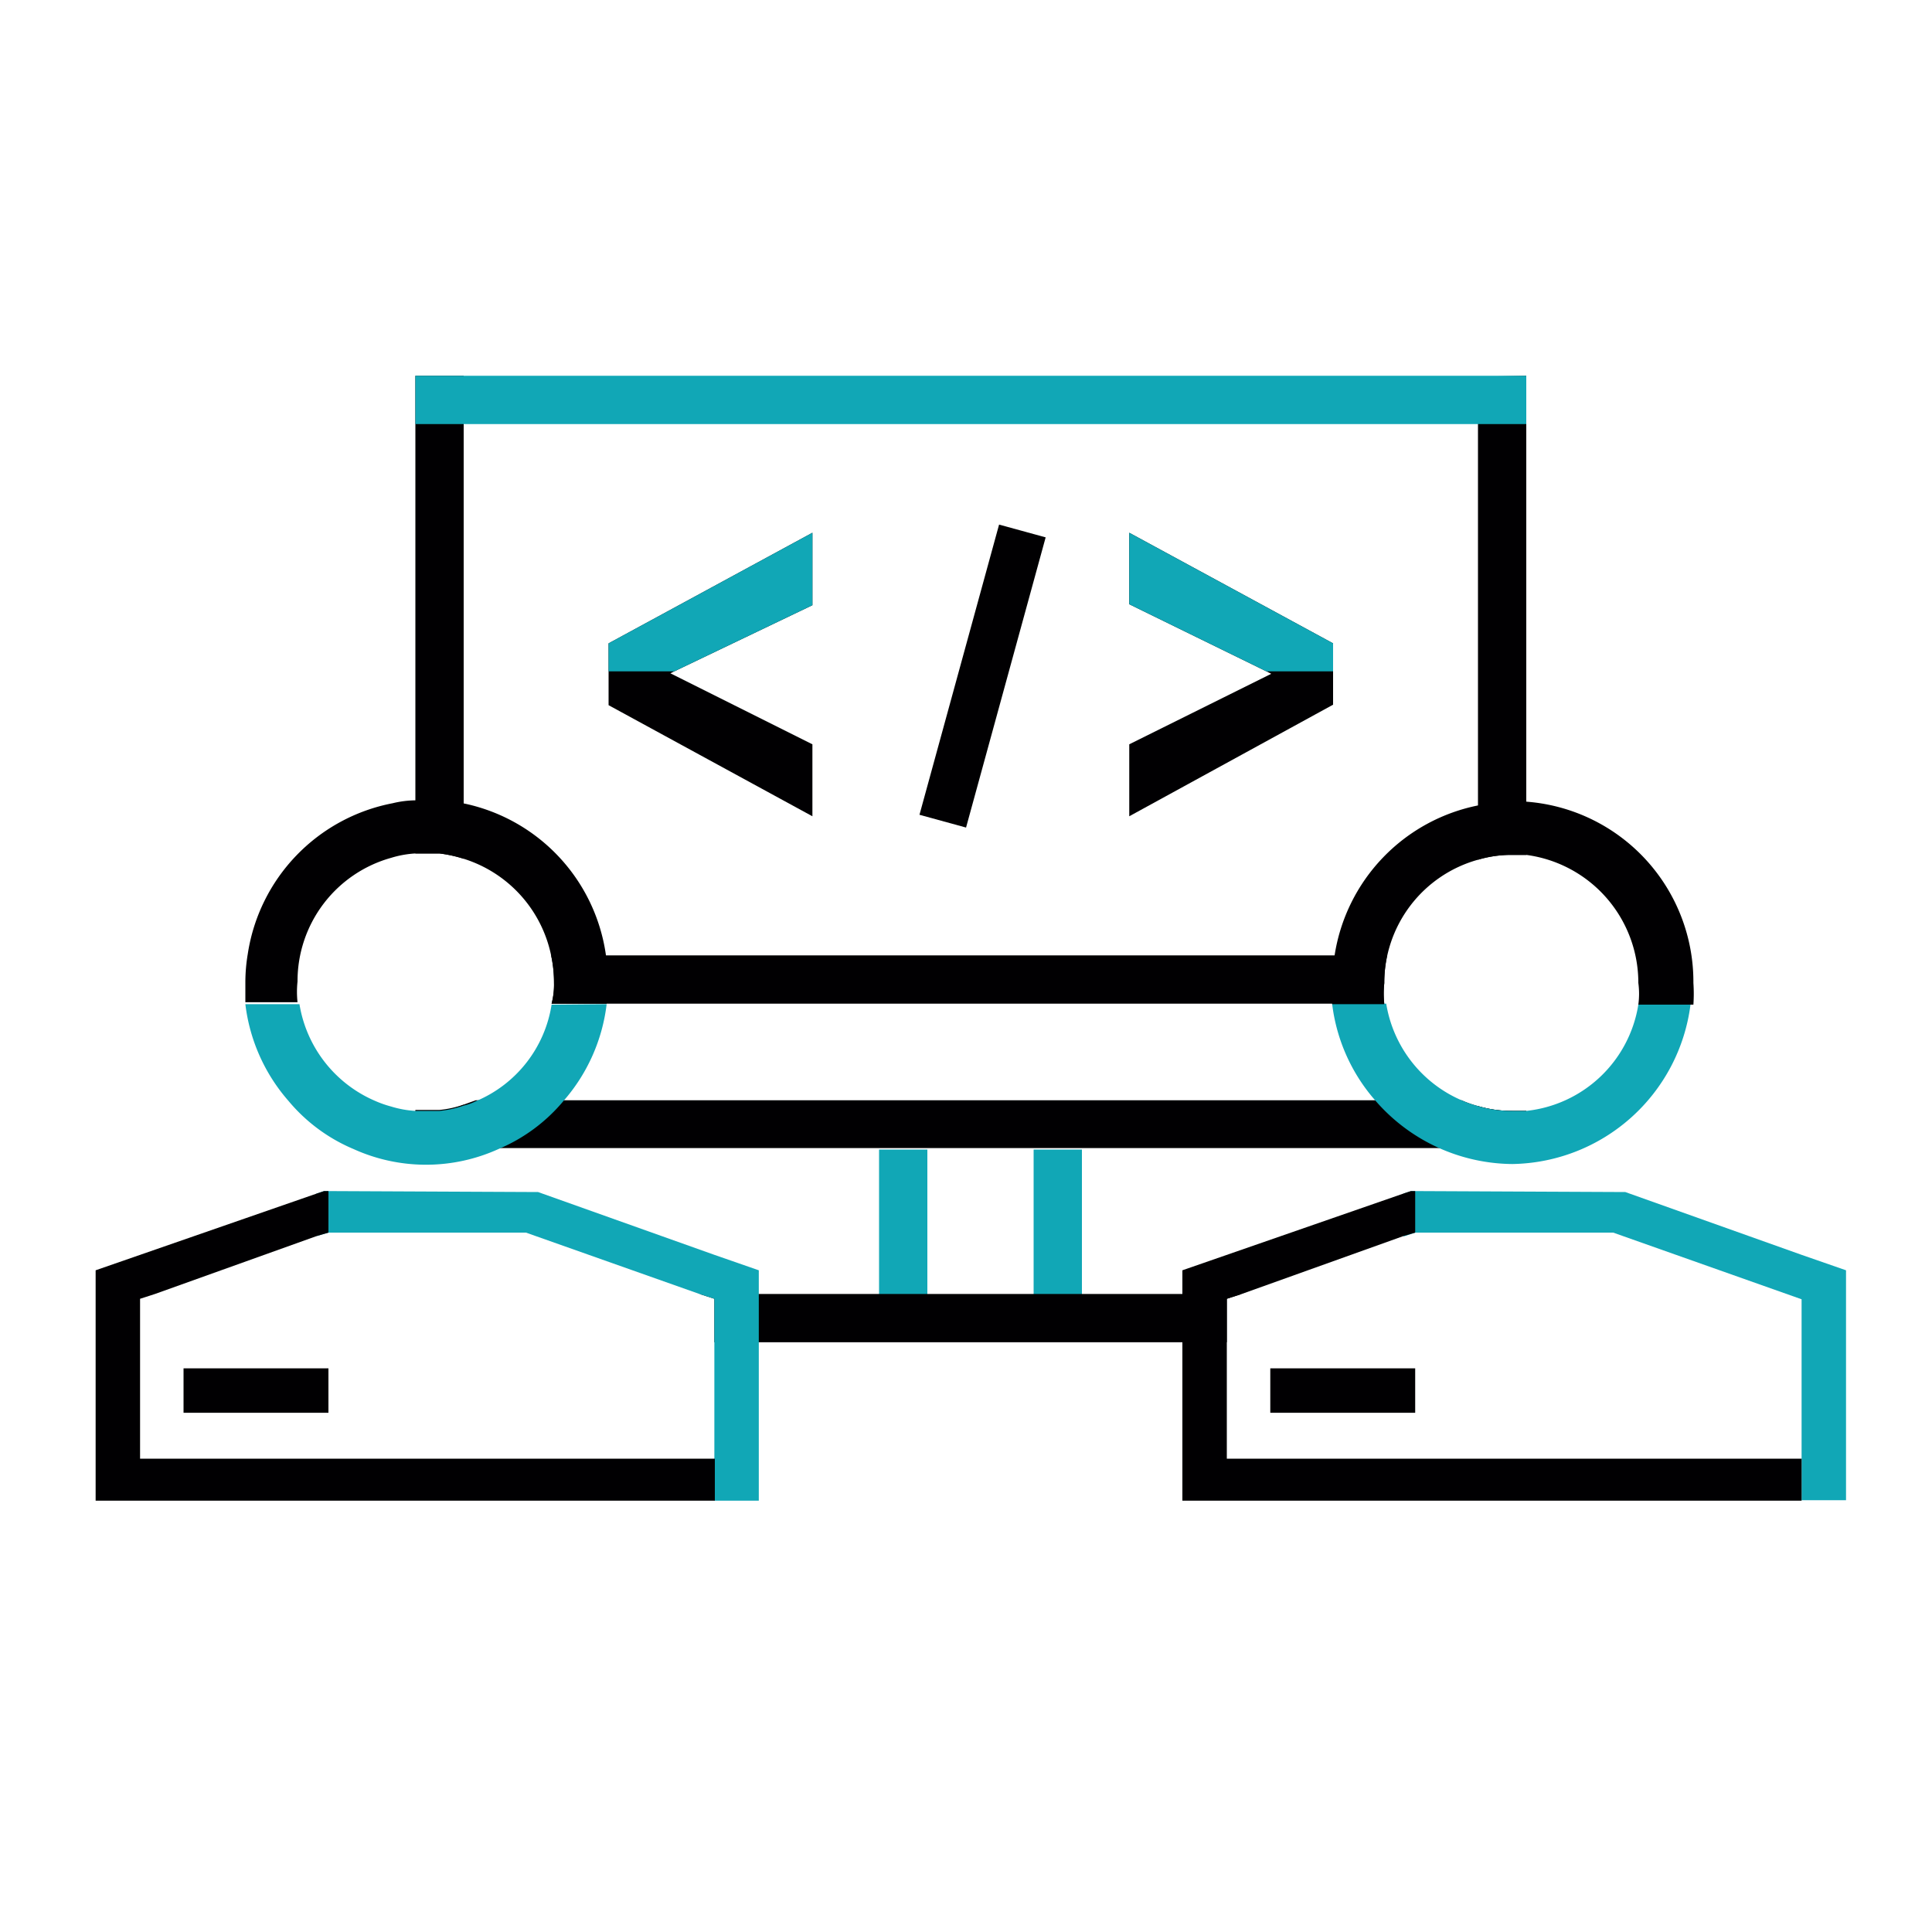 <svg xmlns="http://www.w3.org/2000/svg" viewBox="0 0 40 40"><defs><style>.cls-1{fill:#010002;}.cls-2{fill:#11a7b6;}</style></defs><title>icone</title><g id="caixa"><path class="cls-1" d="M9.6,22.87a2.13,2.13,0,0,1-.5.11l-.29,0H8.6v.79h23V23l-.29,0a2.44,2.44,0,0,1-.71-.1,2.3,2.3,0,0,1-.34-.12H9.85Z"/><path class="cls-1" d="M28.66,20.35a2,2,0,0,0,0,.43H11.42a1.54,1.54,0,0,0,.05-.43,2.62,2.62,0,0,0-.06-.57H28.72A2.62,2.62,0,0,0,28.66,20.35Z"/><rect class="cls-2" x="21.4" y="23.8" width="1" height="3"/><rect class="cls-2" x="18.2" y="23.8" width="1" height="3"/><polygon class="cls-1" points="25.71 26.79 25.4 26.89 25.4 27.79 14.79 27.79 14.79 26.89 14.48 26.79 25.71 26.79"/><path class="cls-1" d="M9.6,7.78v10a2.78,2.78,0,0,0-.5-.11H8.6V7.78Z"/><path class="cls-1" d="M9.6,22.87v.91h-1V23h.21l.29,0A2.13,2.13,0,0,0,9.6,22.87Z"/><path class="cls-1" d="M31.6,7.78V17.7h-.29a2.39,2.39,0,0,0-.71.1v-10Z"/><path class="cls-1" d="M31.6,23v.8h-1V22.9a2.44,2.44,0,0,0,.71.1Z"/><rect class="cls-2" x="8.6" y="7.78" width="23" height="1"/><polygon class="cls-1" points="13.96 13.9 13.88 13.94 16.82 15.41 16.82 16.9 12.6 14.6 12.6 13.32 16.82 11.03 16.82 12.53 13.96 13.9"/><polygon class="cls-1" points="27.6 13.32 27.6 14.59 23.38 16.9 23.38 15.41 26.32 13.95 26.22 13.9 23.38 12.51 23.38 11.03 27.6 13.32"/><polygon class="cls-2" points="12.6 13.32 16.82 11.03 16.82 12.53 13.96 13.9 12.6 13.9 12.6 13.32"/><polygon class="cls-2" points="27.6 13.32 27.6 13.9 26.22 13.9 23.38 12.51 23.38 11.03 27.6 13.32"/><rect class="cls-1" x="19.84" y="10.88" width="1" height="6.23" transform="translate(4.43 -4.88) rotate(15.34)"/><path class="cls-2" d="M33.92,20.8A2.63,2.63,0,0,1,31.6,23l-.29,0a2.44,2.44,0,0,1-.71-.1,2.3,2.3,0,0,1-.34-.12,2.64,2.64,0,0,1-1.56-2H27.58a3.71,3.71,0,0,0,.89,2,3.79,3.79,0,0,0,2.84,1.32A3.78,3.78,0,0,0,35,20.8Z"/><path class="cls-1" d="M35.06,20.35a3.31,3.31,0,0,1,0,.45H33.92a1.68,1.68,0,0,0,0-.45A2.67,2.67,0,0,0,31.6,17.7h-.29a2.39,2.39,0,0,0-.71.1,2.65,2.65,0,0,0-1.94,2.56,2,2,0,0,0,0,.43v0H27.58v0c0-.13,0-.29,0-.43a3.55,3.55,0,0,1,.05-.57,3.75,3.75,0,0,1,3-3.12,3.35,3.35,0,0,1,.71-.07,1.37,1.37,0,0,1,.29,0A3.74,3.74,0,0,1,35.06,20.35Z"/><rect class="cls-1" x="26.3" y="28.33" width="3" height="0.92"/><polygon class="cls-2" points="38.22 26.3 38.22 31.06 37.3 31.06 37.3 26.9 33.4 25.52 29.3 25.52 29.06 25.6 29.06 24.71 29.22 24.66 29.3 24.66 33.65 24.68 37.3 25.98 38.22 26.3"/><polygon class="cls-1" points="37.3 30.2 37.3 31.07 24.48 31.07 24.48 26.3 29.06 24.71 29.21 24.66 29.3 24.66 29.3 25.52 29.06 25.59 25.71 26.79 25.4 26.89 25.4 30.2 37.3 30.2"/><path class="cls-2" d="M11.42,20.8a2.6,2.6,0,0,1-1.57,2,1.06,1.06,0,0,1-.25.09,2.13,2.13,0,0,1-.5.11l-.29,0H8.6a2.1,2.1,0,0,1-.5-.09,2.3,2.3,0,0,1-.34-.12,2.64,2.64,0,0,1-1.56-2H5.08a3.71,3.71,0,0,0,.89,2,3.54,3.54,0,0,0,1.35,1,3.63,3.63,0,0,0,3,0,3.54,3.54,0,0,0,1.35-1,3.71,3.71,0,0,0,.89-2Z"/><path class="cls-1" d="M12.56,20.35a3,3,0,0,1,0,.43v0H11.42v0a1.54,1.54,0,0,0,.05-.43,2.62,2.62,0,0,0-.06-.57,2.66,2.66,0,0,0-1.81-2,2.78,2.78,0,0,0-.5-.11H8.6a2.1,2.1,0,0,0-.5.09,2.65,2.65,0,0,0-1.94,2.56,2,2,0,0,0,0,.43v0H5.08v0c0-.13,0-.29,0-.43a3.55,3.55,0,0,1,.05-.57,3.75,3.75,0,0,1,3-3.12,2.07,2.07,0,0,1,.5-.06h.21a1.37,1.37,0,0,1,.29,0,4,4,0,0,1,.5.07,3.74,3.74,0,0,1,2.91,3.1A2.69,2.69,0,0,1,12.56,20.35Z"/><rect class="cls-1" x="3.8" y="28.33" width="3" height="0.92"/><polygon class="cls-2" points="15.71 26.3 15.71 31.07 14.79 31.07 14.79 26.89 14.48 26.79 10.89 25.52 6.8 25.52 6.56 25.59 6.55 25.59 6.55 24.71 6.56 24.71 6.71 24.66 6.8 24.66 11.14 24.68 14.79 25.98 15.71 26.3"/><polygon class="cls-1" points="14.8 30.2 14.8 31.07 1.98 31.07 1.98 26.3 6.56 24.71 6.71 24.66 6.8 24.66 6.8 25.52 6.56 25.59 3.21 26.79 2.9 26.89 2.9 30.2 14.8 30.2"/></g></svg>